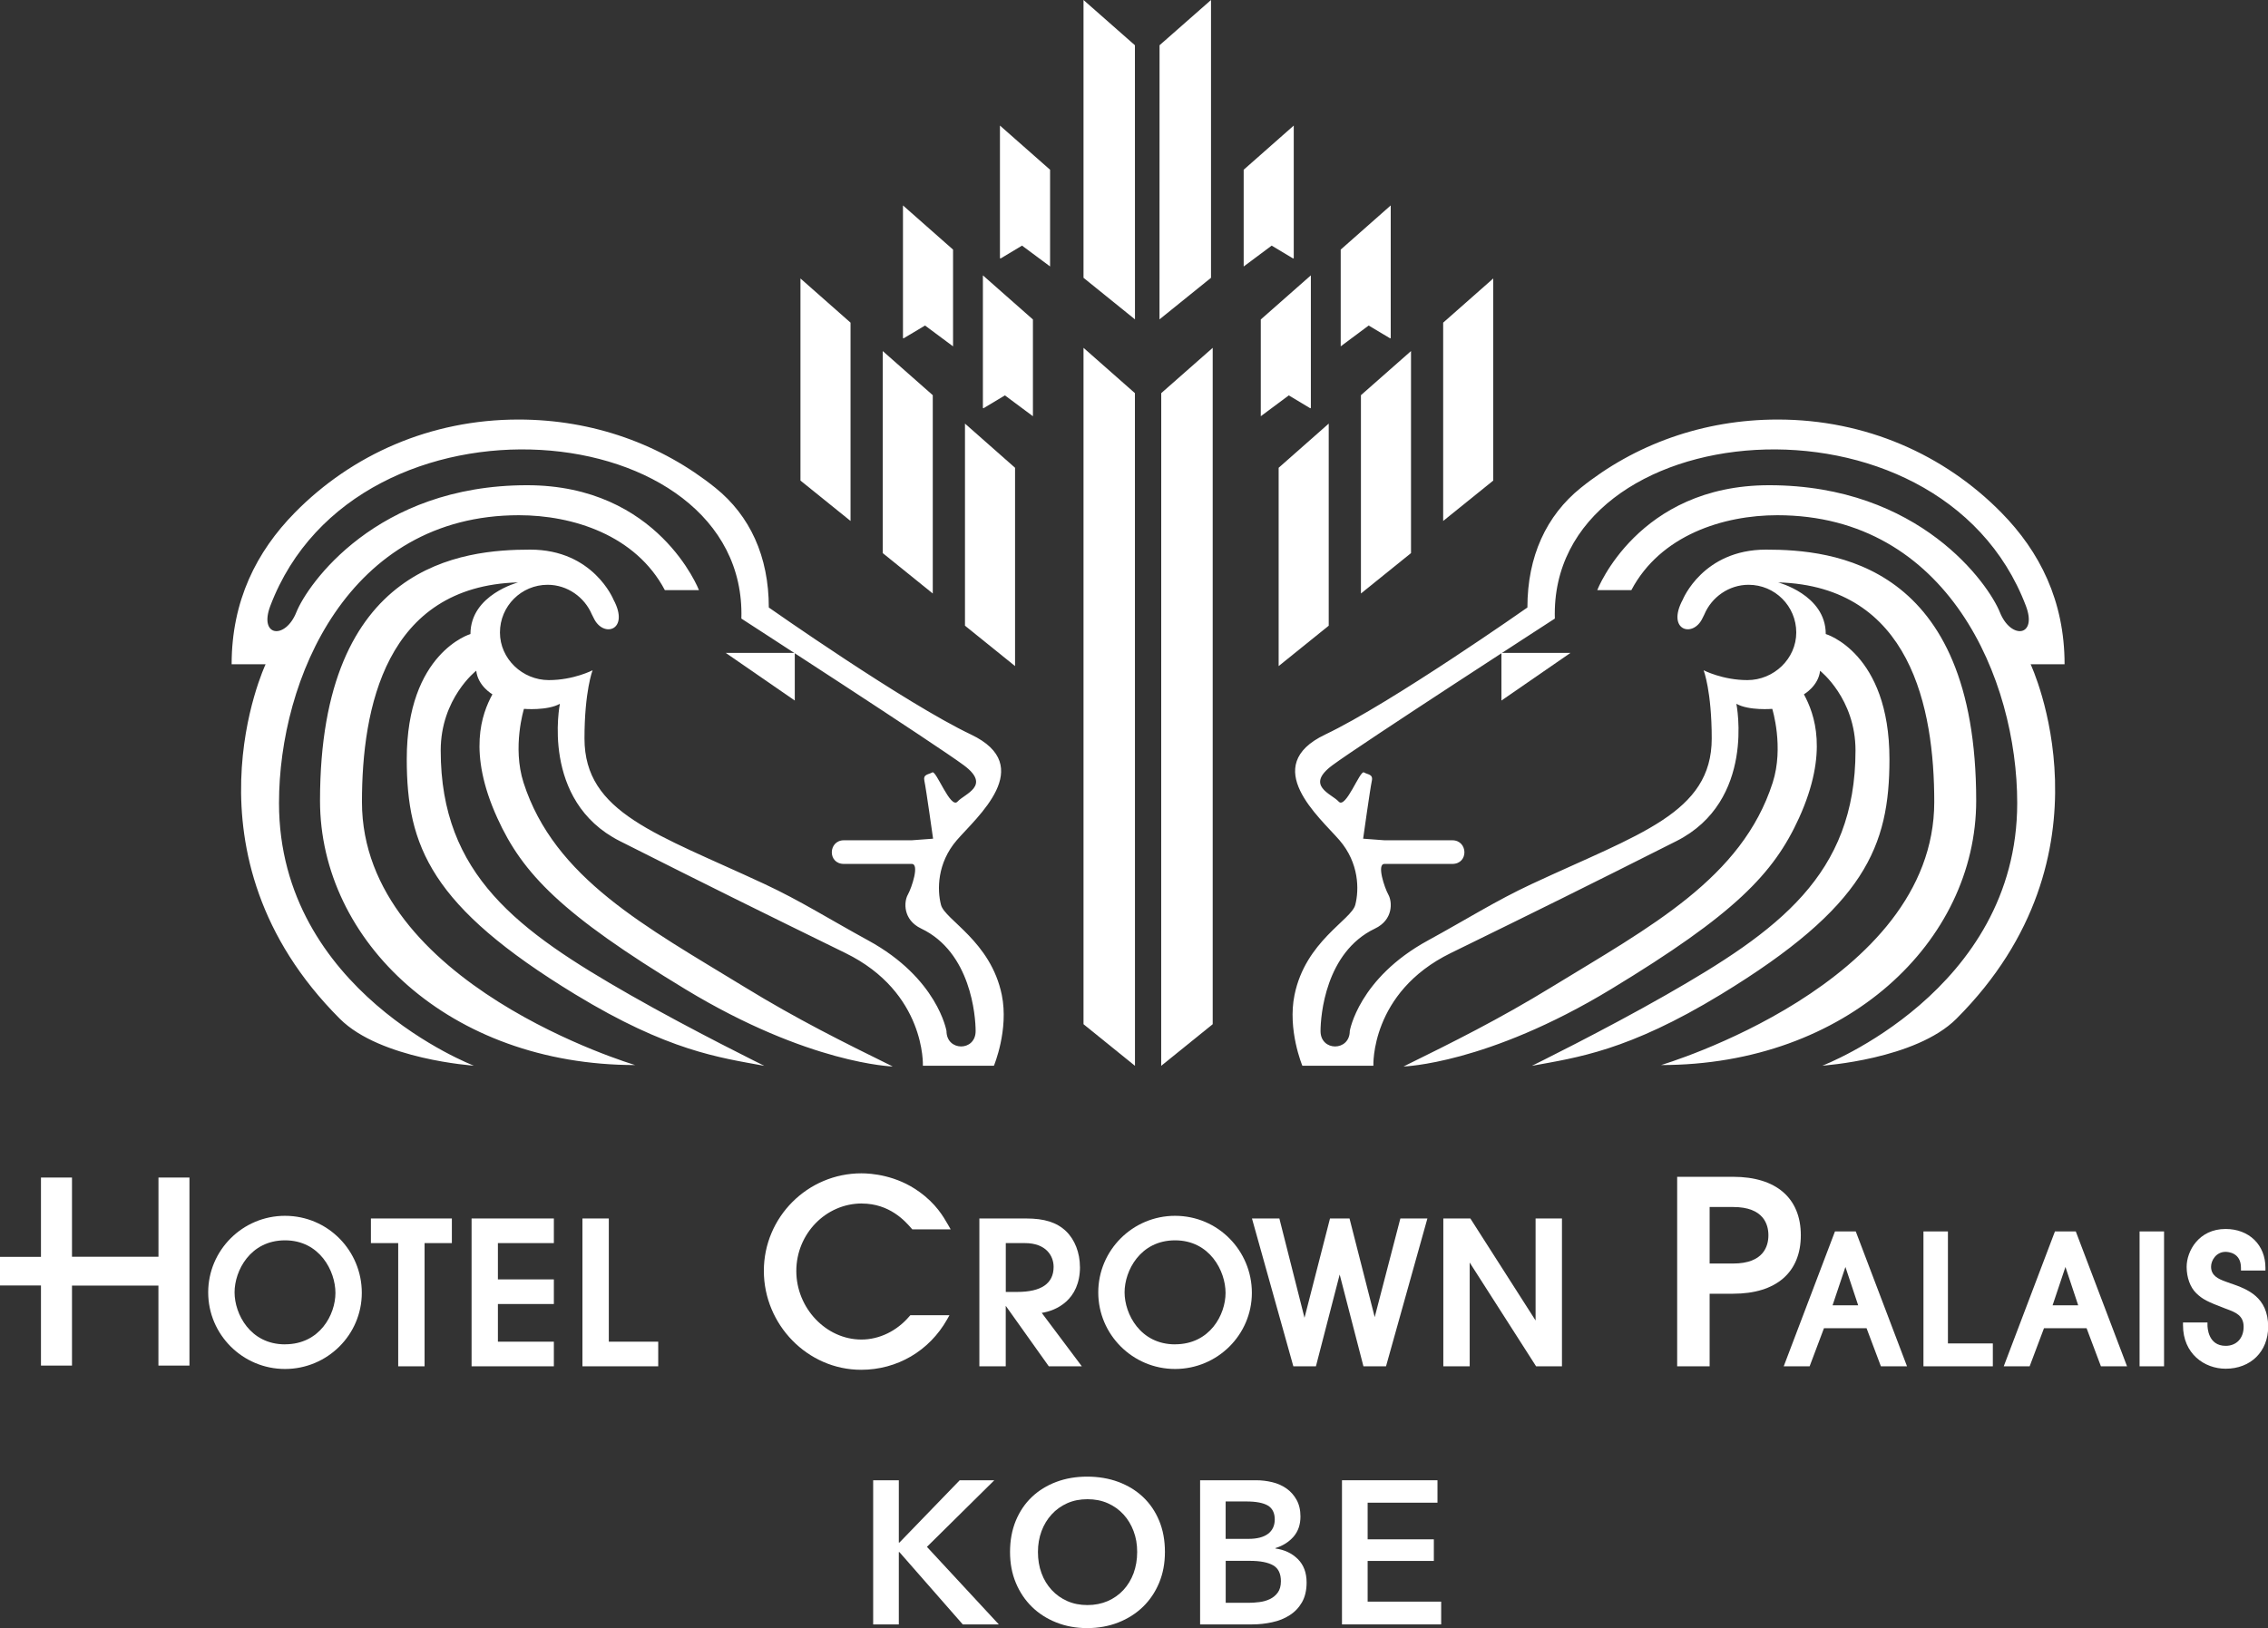 <?xml version="1.0" encoding="UTF-8"?>
<svg id="_レイヤー_1" data-name="レイヤー 1" xmlns="http://www.w3.org/2000/svg" viewBox="0 0 442.94 318.04">
  <rect x="0" y="0" width="442.94" height="318.04" fill="#333333" stroke="none"/>
  <defs>
    <style>
      .cls-1 {
        fill-rule: evenodd;
      }

      .cls-1, .cls-2 {
        fill: #fff;
        stroke-width: 0px;
      }
    </style>
  </defs>
  <g>
    <path class="cls-2" d="M170.53,289.17h5.01v12.17h.12l11.77-12.17h6.76l-13.16,13.01,14.04,15.15h-7.04l-12.37-14.12h-.12v14.12h-5.01v-28.16Z"/>
    <path class="cls-2" d="M197.26,303.17c0-2.25.38-4.29,1.13-6.11.76-1.82,1.8-3.36,3.14-4.63,1.34-1.27,2.93-2.25,4.77-2.94,1.84-.69,3.85-1.03,6.02-1.03s4.23.34,6.09,1.03c1.85.69,3.46,1.67,4.81,2.94,1.35,1.27,2.41,2.82,3.16,4.63.76,1.82,1.13,3.85,1.13,6.11s-.38,4.21-1.13,6.03c-.76,1.82-1.81,3.38-3.16,4.69-1.35,1.31-2.96,2.33-4.81,3.06-1.86.73-3.88,1.1-6.09,1.1s-4.18-.37-6.02-1.1c-1.84-.73-3.44-1.75-4.77-3.06-1.34-1.31-2.39-2.88-3.14-4.69-.76-1.82-1.13-3.82-1.13-6.03ZM202.71,303.17c0,1.51.23,2.9.7,4.16.46,1.26,1.13,2.35,1.99,3.28.86.93,1.88,1.65,3.06,2.17,1.18.52,2.49.77,3.92.77s2.74-.26,3.94-.77c1.19-.52,2.22-1.24,3.08-2.17.86-.93,1.52-2.02,1.99-3.28.46-1.26.7-2.64.7-4.16s-.23-2.81-.7-4.06c-.46-1.24-1.12-2.33-1.97-3.26-.85-.93-1.87-1.66-3.06-2.19-1.19-.53-2.52-.79-3.98-.79s-2.78.26-3.96.79c-1.18.53-2.19,1.26-3.04,2.19-.85.93-1.51,2.02-1.97,3.26-.46,1.25-.7,2.6-.7,4.06Z"/>
    <path class="cls-2" d="M234.37,289.17h10.98c1.06,0,2.11.13,3.14.38,1.03.25,1.95.66,2.76,1.23.81.57,1.46,1.31,1.97,2.21.5.9.76,1.99.76,3.26,0,1.59-.45,2.9-1.35,3.94-.9,1.03-2.08,1.78-3.54,2.23v.08c1.78.24,3.23.93,4.38,2.07,1.14,1.14,1.71,2.66,1.71,4.57,0,1.54-.31,2.83-.91,3.88-.61,1.05-1.41,1.89-2.41,2.52-.99.64-2.13,1.1-3.42,1.37-1.29.28-2.59.42-3.92.42h-10.14v-28.16ZM239.38,300.62h4.45c1.67,0,2.94-.33,3.82-.99.87-.66,1.31-1.6,1.31-2.82s-.45-2.17-1.35-2.7c-.9-.53-2.31-.8-4.22-.8h-4.02v7.32ZM239.38,313.11h4.49c.64,0,1.33-.05,2.07-.14.74-.09,1.43-.28,2.05-.58.62-.29,1.14-.71,1.55-1.27.41-.56.62-1.3.62-2.23,0-1.48-.5-2.52-1.51-3.1-1.01-.58-2.53-.88-4.58-.88h-4.69v8.19Z"/>
    <path class="cls-2" d="M262.09,289.17h18.65v4.38h-13.64v7.16h12.93v4.22h-12.93v7.95h14.36v4.45h-19.37v-28.16Z"/>
  </g>
  <g>
    <path class="cls-2" d="M93,131.03s-6.93,5.4-6.93,15.57c0,24.34,15.19,35.29,37.02,47.77,12.14,6.93,26.18,13.84,26.18,13.84-8.78-1.62-18.71-2.87-36.93-13.96-28.15-17.14-32.9-28.9-32.9-45.96,0-20.8,12.44-24.43,12.44-24.43,0-7.74,9.44-10.1,9.29-10.09-25.9.75-30.48,24.59-30.48,42.89,0,35.64,53.36,51.4,53.36,51.4-36.26,0-61.55-24.18-61.55-51.64,0-46.48,28.03-49.05,41.06-49.05,12.33,0,16.26,9.78,16.26,9.78,3.23,6.01-2,7.55-3.86,3.61-.11-.23-.28-.53-.38-.75-1.42-3.34-4.77-5.77-8.63-5.77-5.14,0-9.31,4.17-9.31,9.32s4.4,9.3,9.54,9.3c4.85,0,8.55-1.92,8.55-1.92,0,0-1.58,4.08-1.58,13.33,0,14.59,14.15,18.62,35.19,28.44,6.93,3.23,12.73,6.91,20.23,11.01,13.56,7.4,15.28,17.69,15.28,17.69,0,4.01,5.69,4.03,5.69.02,0-2.93-.92-15.41-10.63-20.03-3.6-1.72-3.39-5.24-2.61-6.62.77-1.39,2.31-6.01.77-6.01h-13.25c-3.23,0-3.08-4.62,0-4.62h13.25l4.16-.31s-1.38-9.86-1.69-11.25c-.31-1.39.77-1.24,1.54-1.7.77-.46,3.55,7.24,4.93,5.7,1.39-1.54,6.63-3.08,1.23-7.09-5.39-4.01-43.45-28.66-43.45-28.66,1.19-39.99-75.09-47.04-92-2.47-2.28,6.02,2.93,6.63,5.09,1.23,2.16-5.39,15.56-24.81,45.07-24.81,25.66,0,33.56,20.5,33.56,20.5h-6.66c-5.7-10.79-18.03-14.64-28.51-14.64-33.3,0-46.85,32.03-46.85,56.23,0,36.78,38.05,51.3,38.05,51.3,0,0-18.22-1.21-26.17-9.16-32.03-32.03-14.5-69.25-14.5-69.25h-6.63c0-12.41,4.86-22.01,12.34-29.62,11.15-11.34,26.51-18.19,43.68-18.19,14.58,0,27.93,4.87,38.47,13.35,6.73,5.42,10.42,13.39,10.42,23.37,0,0,26.54,18.65,39.48,24.81,12.95,6.16,1.08,16.18-2.77,20.65-3.85,4.47-3.85,9.7-3.08,12.64.77,2.93,9.71,7.09,11.87,17.57,1.4,6.84-1.54,13.85-1.54,13.85h-13.87s.61-14.31-15.11-22.01c-16.94-8.3-26.35-12.94-44.07-21.88-15.57-7.86-11.71-26.82-11.71-26.82-2.47,1.38-7.02.99-7.02.99,0,0-2.32,7.45-.08,14.42,6.01,18.67,23.87,28.12,43.15,39.91,10.32,6.32,19.24,10.75,28.95,15.53,0,0-16.31-.43-40.48-15.08-24.16-14.65-31.8-22.56-36.74-33.45-5.84-12.83-3.04-20.35-.96-24.17,0,0-2.85-1.62-3.16-4.63"/>
    <polygon class="cls-1" points="155.22 127.54 155.22 136.85 141.73 127.54 155.22 127.54"/>
    <path class="cls-2" d="M355.45,131.03s6.93,5.4,6.93,15.57c0,24.34-15.19,35.29-37.02,47.77-12.13,6.93-26.18,13.84-26.18,13.84,8.79-1.62,18.71-2.87,36.93-13.96,28.15-17.14,32.9-28.9,32.9-45.96,0-20.8-12.44-24.43-12.44-24.43,0-7.74-9.44-10.1-9.29-10.09,25.9.75,30.48,24.59,30.48,42.89,0,35.64-53.36,51.4-53.36,51.4,36.26,0,61.55-24.18,61.55-51.64,0-46.48-28.04-49.05-41.05-49.05-12.33,0-16.26,9.78-16.26,9.78-3.24,6.01,2,7.55,3.86,3.61.11-.23.28-.53.37-.75,1.41-3.34,4.77-5.77,8.63-5.77,5.14,0,9.31,4.17,9.31,9.32s-4.4,9.3-9.54,9.3c-4.85,0-8.55-1.92-8.55-1.92,0,0,1.58,4.08,1.58,13.33,0,14.59-14.15,18.62-35.19,28.44-6.93,3.23-12.73,6.91-20.23,11.01-13.56,7.4-15.27,17.69-15.27,17.69,0,4.01-5.71,4.03-5.71.02,0-2.93.93-15.41,10.63-20.03,3.61-1.72,3.39-5.24,2.62-6.62-.77-1.39-2.31-6.01-.77-6.01h13.25c3.24,0,3.08-4.62,0-4.62h-13.25l-4.16-.31s1.38-9.86,1.69-11.25c.31-1.39-.77-1.24-1.54-1.7-.77-.46-3.55,7.24-4.93,5.7-1.39-1.54-6.63-3.08-1.23-7.09,5.39-4.01,43.45-28.66,43.45-28.66-1.19-39.99,75.08-47.04,92-2.47,2.28,6.02-2.93,6.63-5.09,1.23-2.16-5.39-15.56-24.81-45.07-24.81-25.66,0-33.56,20.5-33.56,20.5h6.66c5.7-10.79,18.03-14.64,28.51-14.64,33.3,0,46.85,32.03,46.85,56.23,0,36.78-38.05,51.3-38.05,51.3,0,0,18.22-1.21,26.17-9.16,32.03-32.03,14.5-69.25,14.5-69.25h6.63c0-12.41-4.86-22.01-12.34-29.62-11.15-11.34-26.51-18.19-43.68-18.19-14.58,0-27.93,4.87-38.47,13.35-6.73,5.42-10.42,13.39-10.42,23.37,0,0-26.54,18.65-39.48,24.81-12.94,6.16-1.08,16.18,2.78,20.65,3.85,4.47,3.85,9.7,3.08,12.64-.77,2.93-9.71,7.09-11.86,17.57-1.41,6.84,1.53,13.85,1.53,13.85h13.87s-.62-14.31,15.1-22.01c16.95-8.3,26.36-12.94,44.08-21.88,15.57-7.86,11.71-26.82,11.71-26.82,2.47,1.38,7.01.99,7.01.99,0,0,2.32,7.45.08,14.42-6,18.67-23.87,28.12-43.15,39.91-10.32,6.32-19.24,10.75-28.94,15.53,0,0,16.31-.43,40.48-15.08,24.16-14.65,31.79-22.56,36.75-33.45,5.83-12.83,3.03-20.35.96-24.17,0,0,2.85-1.62,3.16-4.63"/>
    <polygon class="cls-1" points="293.23 127.54 293.23 136.85 306.72 127.54 293.23 127.54"/>
    <polygon class="cls-2" points="166.11 101.77 156.33 93.88 156.33 54.4 166.11 63.03 166.11 101.77"/>
    <polygon class="cls-2" points="182.17 115.94 172.4 108.05 172.4 68.58 182.17 77.2 182.17 115.94"/>
    <polygon class="cls-2" points="198.24 130.12 188.46 122.23 188.46 82.75 198.24 91.38 198.24 130.12"/>
    <polygon class="cls-2" points="221.66 208.21 211.61 200.08 211.61 67.95 221.65 76.8 221.66 208.21"/>
    <polygon class="cls-2" points="221.66 62.39 211.61 54.27 211.61 0 221.65 8.84 221.66 62.39"/>
    <polygon class="cls-2" points="226.45 62.39 236.51 54.27 236.51 0 226.46 8.84 226.45 62.39"/>
    <polygon class="cls-2" points="226.78 208.21 236.84 200.08 236.84 67.95 226.79 76.8 226.78 208.21"/>
    <polygon class="cls-2" points="196.26 77.24 201.73 81.31 201.73 62.41 191.96 53.79 191.96 79.67 192.06 79.76 196.26 77.24"/>
    <polygon class="cls-2" points="199.6 47.98 205.08 52.05 205.08 33.16 195.29 24.53 195.29 50.41 195.41 50.5 199.6 47.98"/>
    <polygon class="cls-2" points="180.66 63.59 186.13 67.66 186.13 48.76 176.35 40.13 176.35 66.02 176.46 66.1 180.66 63.59"/>
    <polygon class="cls-2" points="281.85 101.77 291.63 93.88 291.63 54.4 281.85 63.03 281.85 101.77"/>
    <polygon class="cls-2" points="265.79 115.94 275.57 108.05 275.57 68.58 265.79 77.2 265.79 115.94"/>
    <polygon class="cls-2" points="249.72 130.12 259.5 122.23 259.5 82.75 249.72 91.38 249.72 130.12"/>
    <polygon class="cls-2" points="251.7 77.24 255.9 79.76 256.01 79.67 256.01 53.79 246.23 62.41 246.23 81.31 251.7 77.24"/>
    <polygon class="cls-2" points="248.36 47.98 252.56 50.5 252.67 50.41 252.67 24.53 242.89 33.16 242.89 52.06 248.36 47.98"/>
    <polygon class="cls-2" points="267.3 63.59 271.5 66.1 271.61 66.02 271.61 40.13 261.84 48.76 261.84 67.66 267.3 63.59"/>
    <g>
      <path class="cls-2" d="M30.95,230.03v15.48H14.06v-15.48h-6.06v15.5H0v5.59h8v15.65h6.06v-15.63h16.88v15.63h6.06v-36.74h-6.06Z"/>
      <path class="cls-2" d="M55.66,237.51c-8.27,0-15,6.71-15,14.96s6.73,14.96,15,14.96,15-6.68,15-14.88-6.59-15.04-15-15.04ZM55.66,262.62c-6.8,0-9.85-5.94-9.85-10.16s3.06-10.16,9.85-10.16,9.85,6.01,9.85,10.27-3.06,10.04-9.85,10.04Z"/>
      <path class="cls-2" d="M72.44,238.03v4.81h5.33v24.07h5.15v-24.07h5.33v-4.81h-15.81Z"/>
      <path class="cls-2" d="M92.1,238.03v28.88h16.07v-4.81h-10.93v-7.36h10.93v-4.81h-10.93v-7.09h10.93v-4.81h-16.07Z"/>
      <path class="cls-2" d="M118.9,238.03h-5.15v28.88h14.8v-4.81h-9.65v-24.07Z"/>
      <path class="cls-2" d="M168.31,235.11c5.43,0,8.46,3.45,9.61,4.76l.25.29h7.5l-.52-.91c-.94-1.63-2.35-4.09-5.63-6.44-4.48-3.25-9.39-3.6-11.29-3.6-10.5,0-19.05,8.55-19.05,19.05s8.52,19.33,19,19.33c7.03,0,13.31-3.68,16.79-9.84l.46-.82h-7.64l-.17.19c-2.46,2.9-5.89,4.56-9.39,4.56-6.89,0-12.71-6.13-12.71-13.39s5.75-13.19,12.81-13.19Z"/>
      <path class="cls-2" d="M210.91,247.47c0-2.73-1.01-5.33-2.72-6.96-1.81-1.72-4.21-2.48-7.78-2.48h-9.14v28.88h5.15v-11.82c1.48,2.09,8.41,11.82,8.41,11.82h6.45s-6.83-9.1-7.83-10.44c2.76-.41,7.47-2.46,7.47-8.99ZM196.42,242.84h3.74c4.14,0,5.61,2.5,5.61,4.64,0,3.25-2.39,4.9-7.11,4.9h-2.23v-9.53Z"/>
      <path class="cls-2" d="M229.49,237.51c-8.27,0-15,6.71-15,14.96s6.73,14.96,15,14.96,15-6.68,15-14.88-6.59-15.04-15-15.04ZM229.49,262.62c-6.8,0-9.86-5.94-9.86-10.16s3.06-10.16,9.86-10.16,9.86,6.01,9.86,10.27-3.06,10.04-9.86,10.04Z"/>
      <path class="cls-2" d="M273.49,238.03s-4.19,16.12-5.01,19.27c-.81-3.14-4.92-19.27-4.92-19.27h-3.81s-4.17,16.22-4.98,19.4c-.8-3.18-4.91-19.4-4.91-19.4h-5.35l8.08,28.88h4.41s3.84-14.84,4.64-17.93c.8,3.09,4.64,17.93,4.64,17.93h4.41l8.08-28.88h-5.27Z"/>
      <path class="cls-2" d="M299.9,238.03v19.93c-1.61-2.53-12.74-19.93-12.74-19.93h-5.28v28.88h5.15v-20.27c1.62,2.53,12.97,20.27,12.97,20.27h5.05v-28.88h-5.15Z"/>
      <path class="cls-2" d="M351.7,241.31c0-7.26-4.81-11.42-13.21-11.42h-10.94v37.02h6.34v-14.18h4.6c8.4,0,13.21-4.16,13.21-11.42ZM333.89,235.79h4.6c5.99,0,6.88,3.46,6.88,5.52s-.89,5.52-6.88,5.52h-4.6v-11.05Z"/>
      <path class="cls-2" d="M362.06,240.56h-3.69l-10.01,26.35h5.06s2.56-6.8,2.8-7.44h8.32c.25.64,2.8,7.44,2.8,7.44h5.1l-10.01-26.35h-.37ZM362.9,254.99h-5c.35-1.03,1.87-5.58,2.51-7.49.63,1.91,2.14,6.46,2.49,7.49Z"/>
      <path class="cls-2" d="M380.43,240.56h-4.78v26.35h13.55v-4.47h-8.77v-21.88Z"/>
      <path class="cls-2" d="M405.02,240.56h-3.69l-10,26.35h5.06s2.56-6.8,2.8-7.44h8.32c.25.64,2.8,7.44,2.8,7.44h5.1l-10.01-26.35h-.37ZM405.87,254.99h-5c.35-1.03,1.87-5.58,2.51-7.49.63,1.91,2.14,6.46,2.49,7.49Z"/>
      <polygon class="cls-2" points="417.86 240.56 417.86 266.91 422.64 266.91 422.64 240.56 422.09 240.56 417.86 240.56"/>
      <path class="cls-2" d="M435.77,250.76l-1.18-.43c-1.4-.51-2.77-1.15-2.77-2.88,0-1.22.99-2.9,2.83-2.9.5,0,3.01.15,3.01,3.11v.54h4.78v-.54c0-4.47-3.2-7.58-7.78-7.58-5.25,0-7.61,4.33-7.61,7.4,0,2.08.7,4,1.87,5.14,1.27,1.23,2.24,1.68,5.55,2.95,0,0,.46.17.46.17,1.67.63,3.25,1.23,3.25,3.45s-1.38,3.72-3.51,3.72c-3.45,0-3.55-3.62-3.55-4.03v-.54h-4.78v.54c0,5.58,4.19,8.5,8.33,8.5,4.89,0,8.3-3.36,8.3-8.19,0-5.89-4.15-7.36-7.18-8.44Z"/>
    </g>
  </g>
</svg>